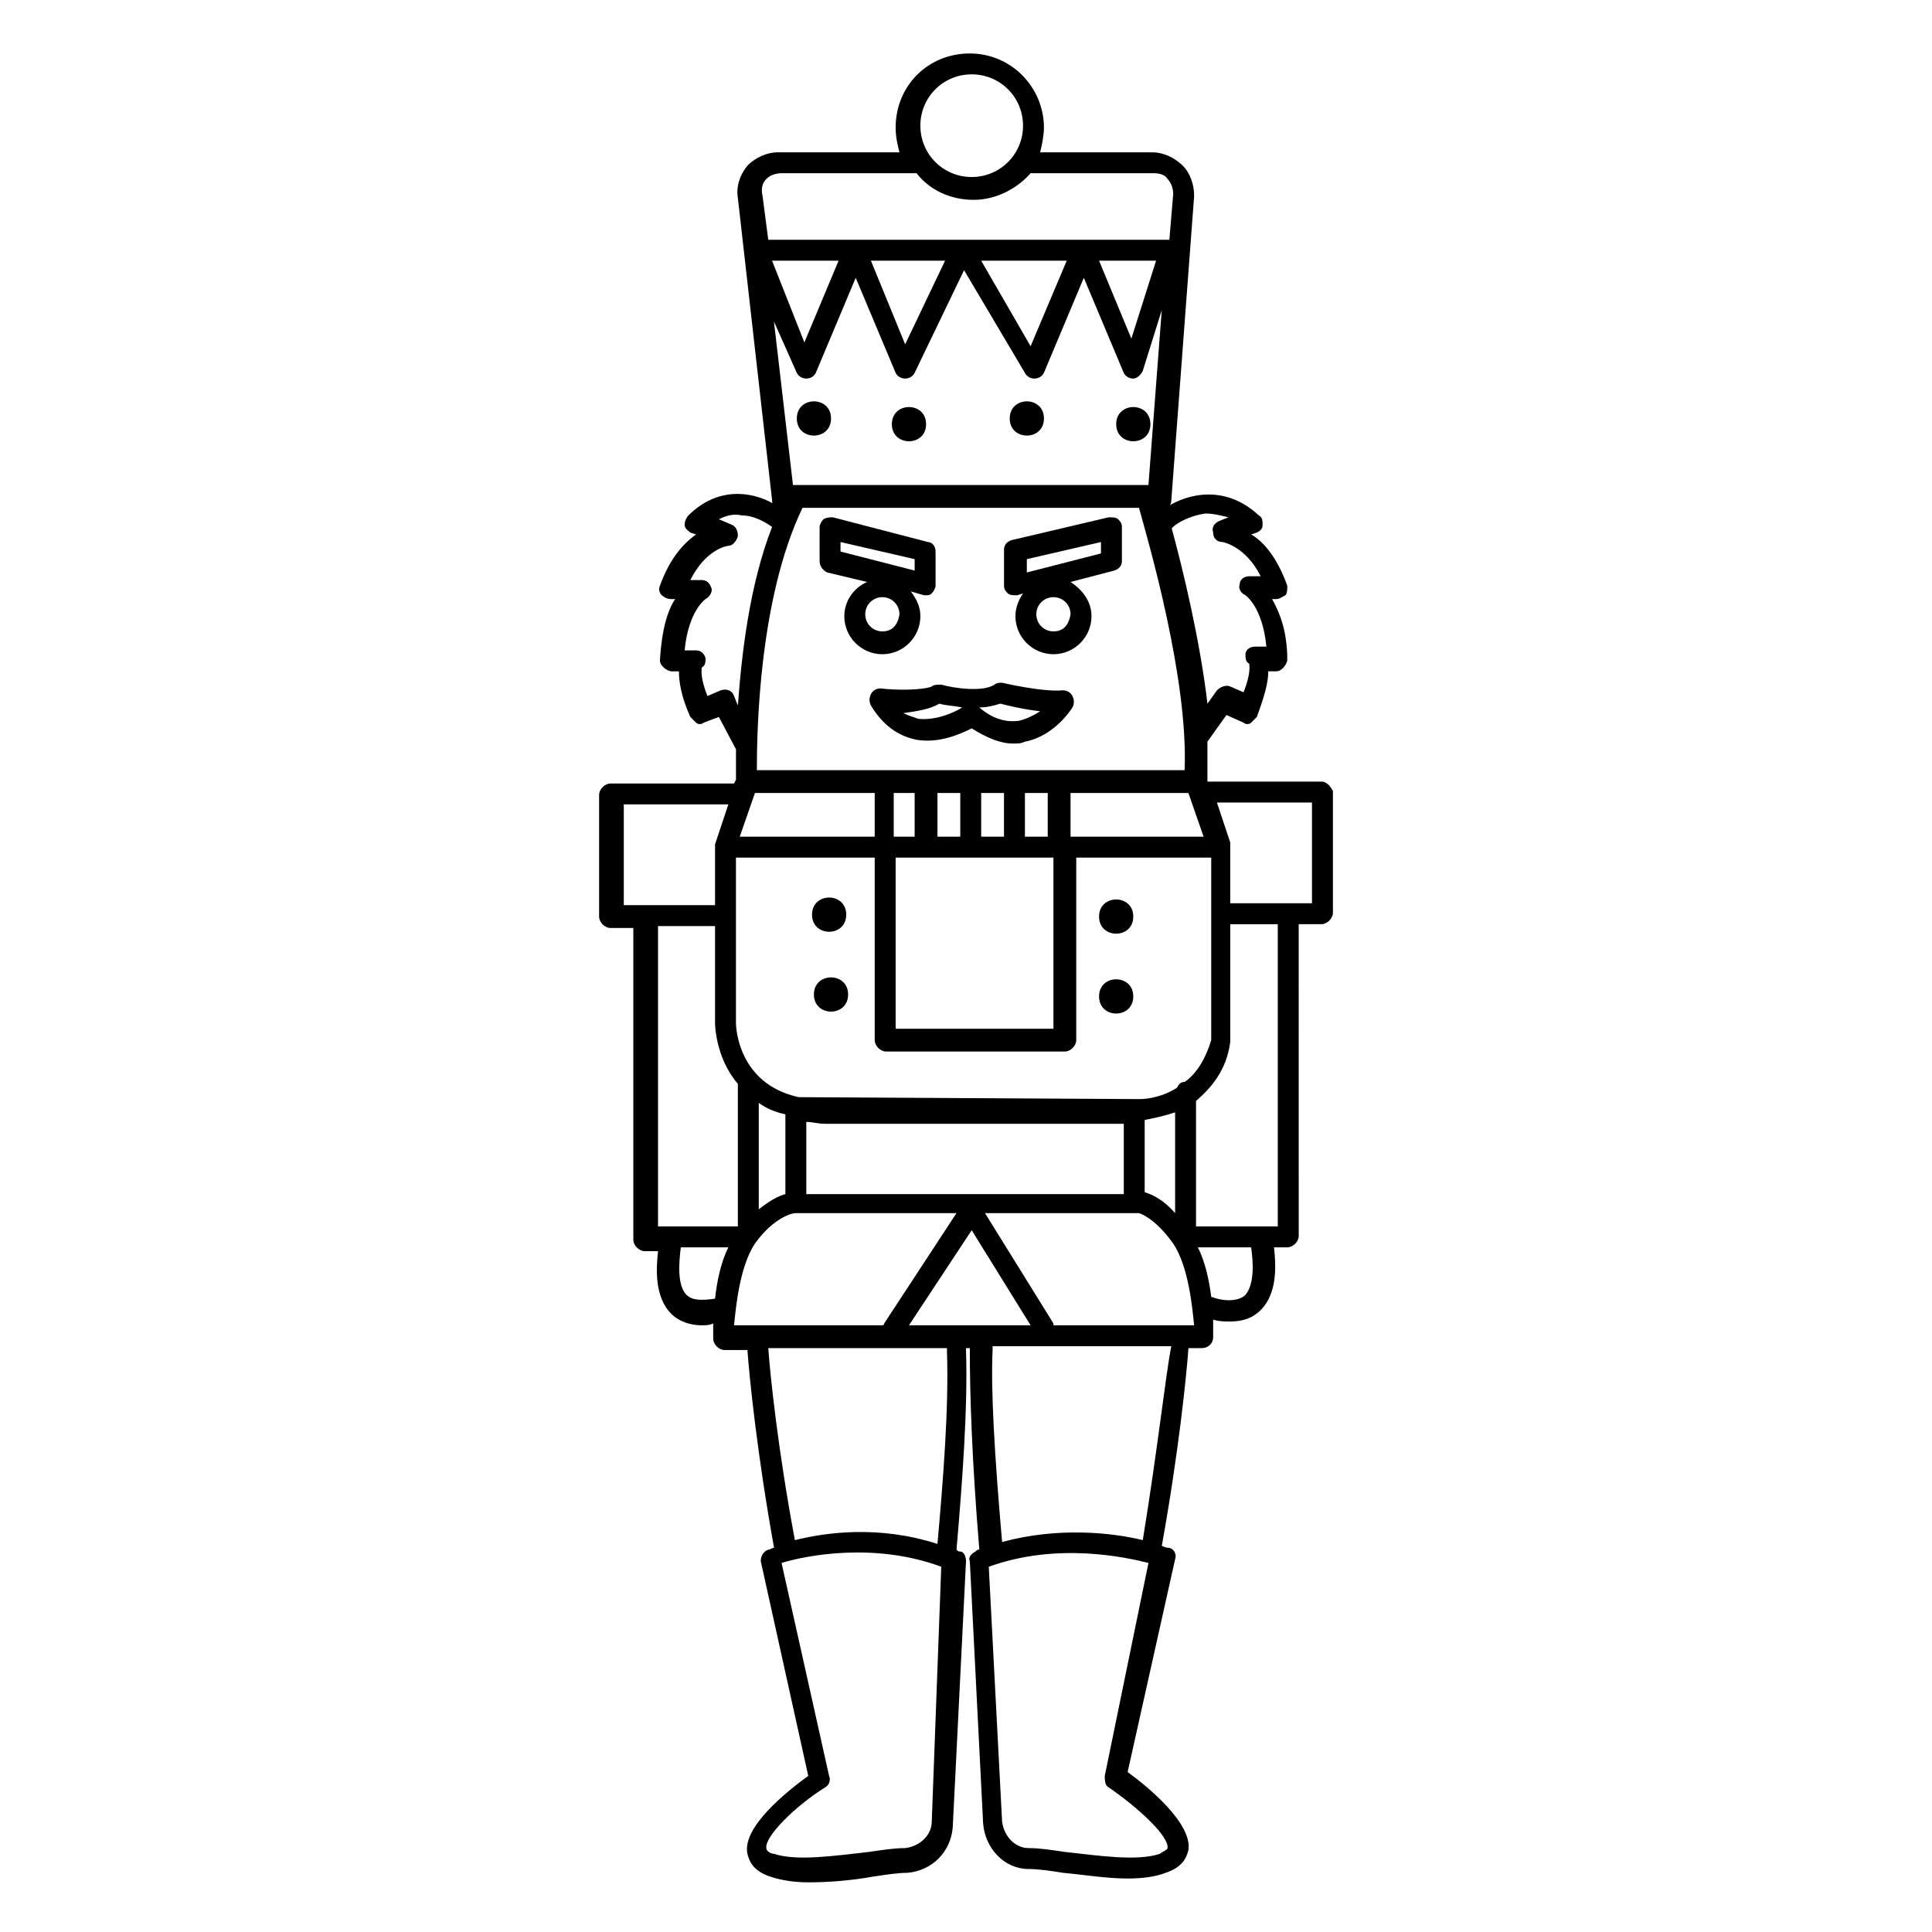 <?xml version="1.0" encoding="UTF-8"?>
<!-- Uploaded to: ICON Repo, www.svgrepo.com, Generator: ICON Repo Mixer Tools -->
<svg fill="#000000" width="800px" height="800px" version="1.1" viewBox="144 144 512 512" xmlns="http://www.w3.org/2000/svg">
 <g>
  <path d="m364.23 254.9c0 6.043-9.066 6.043-9.066 0 0-6.047 9.066-6.047 9.066 0"/>
  <path d="m448.87 256.41c0 6.043-9.066 6.043-9.066 0 0-6.047 9.066-6.047 9.066 0"/>
  <path d="m420.66 254.9c0 6.043-9.07 6.043-9.07 0 0-6.047 9.07-6.047 9.07 0"/>
  <path d="m389.42 256.41c0 6.043-9.066 6.043-9.066 0 0-6.047 9.066-6.047 9.066 0"/>
  <path d="m363.22 295.71 10.578 2.519c-3.527 1.512-6.047 5.039-6.047 9.07 0 5.543 4.535 10.078 10.078 10.078s10.078-4.535 10.078-10.078c0-2.519-1.008-4.535-2.519-6.551l3.527 1.008h0.504c0.504 0 1.008 0 1.512-0.504 0.504-0.504 1.008-1.512 1.008-2.016v-9.07c0-1.512-1.008-2.519-2.016-2.519l-25.191-6.551c-1.008 0-1.512 0-2.519 0.504-0.504 0.504-1.008 1.512-1.008 2.016v9.07c0.004 1.512 1.008 2.519 2.016 3.023zm14.613 15.617c-2.519 0-4.535-2.016-4.535-4.535s2.016-4.535 4.535-4.535 4.535 2.016 4.535 4.535c-0.504 3.023-2.016 4.535-4.535 4.535zm-11.086-23.68 19.648 4.535v3.023l-19.648-5.039z"/>
  <path d="m413.1 301.75h0.504l1.512-0.504c-1.008 1.512-2.016 3.527-2.016 6.047 0 5.543 4.535 10.078 10.078 10.078s10.078-4.535 10.078-10.078c0-4.031-2.519-7.055-5.543-9.07l11.586-3.023c1.512-0.504 2.016-1.512 2.016-2.519v-9.07c0-1.008-0.504-1.512-1.008-2.016-0.504-0.504-1.512-0.504-2.519-0.504l-25.695 6.047c-1.512 0.504-2.016 1.512-2.016 2.519v9.578c0 1.008 0.504 1.512 1.008 2.016 0.504 0.5 1.512 0.5 2.016 0.5zm10.074 9.574c-2.519 0-4.535-2.016-4.535-4.535s2.016-4.535 4.535-4.535 4.535 2.016 4.535 4.535c-0.504 3.023-2.016 4.535-4.535 4.535zm-7.051-19.145 19.648-4.535v3.023l-19.648 5.039z"/>
  <path d="m377.33 326.44c-1.008 0-2.016 0.504-2.519 1.512s-0.504 2.016 0 3.023c3.023 5.039 7.055 8.062 12.09 9.07 6.047 1.008 11.586-1.512 14.609-3.023 4.031 2.519 7.559 4.031 11.082 4.031 1.008 0 2.016 0 3.023-0.504 8.062-1.512 12.594-9.07 12.594-9.07 0.504-1.008 0.504-2.016 0-3.023-0.504-1.008-1.512-1.512-2.519-1.512-5.543 0.504-16.121-2.016-16.121-2.016-0.504 0-1.512 0-2.016 0.504-3.023 2.016-10.578 1.008-14.105 0-1.008 0-2.016 0-2.519 0.504-2.516 1.008-9.566 1.008-13.598 0.504zm31.738 4.031c2.016 0.504 6.047 1.512 10.578 2.016-1.512 1.008-3.527 2.016-5.543 2.519-3.527 0.504-7.055-0.504-10.578-3.527 2.016 0 4.031-0.504 5.543-1.008zm-16.121 0c1.512 0.504 3.527 0.504 6.047 1.008-1.512 1.008-6.551 3.527-11.586 3.023-1.512-0.504-3.023-1.008-4.031-1.512 3.523-0.504 7.051-1.008 9.57-2.519z"/>
  <path d="m368.26 386.39c0 6.047-9.066 6.047-9.066 0 0-6.043 9.066-6.043 9.066 0"/>
  <path d="m368.76 407.55c0 6.047-9.066 6.047-9.066 0 0-6.043 9.066-6.043 9.066 0"/>
  <path d="m444.33 386.9c0 6.047-9.066 6.047-9.066 0 0-6.043 9.066-6.043 9.066 0"/>
  <path d="m444.33 408.06c0 6.047-9.066 6.047-9.066 0 0-6.043 9.066-6.043 9.066 0"/>
  <path d="m494.21 351.13h-30.23v-0.504-10.078l5.039-7.055 4.535 2.016c0.504 0.504 1.512 0.504 2.016 0 0.504-0.504 1.008-1.008 1.512-1.512 2.016-5.543 3.023-9.07 3.023-12.09h2.016c1.008 0 1.512-0.504 2.016-1.008 0.504-0.504 1.008-1.512 1.008-2.016 0-7.559-2.016-12.594-4.031-16.121h1.008c1.008 0 1.512-0.504 2.519-1.008 0.504-0.504 0.504-1.512 0.504-2.519-2.519-7.055-6.047-11.586-9.574-13.602l1.512-0.504c1.008-0.504 1.512-1.008 1.512-2.016 0-1.008 0-2.016-1.008-2.519-8.566-8.062-18.641-6.047-24.688-2.016l-0.504 0.504c1.008-0.504 2.016-1.008 2.016-2.519l6.047-80.605c0-3.023-1.008-6.047-3.023-8.062s-5.039-3.527-8.062-3.527h-29.727c0.504-2.016 1.008-4.535 1.008-6.551 0-10.578-8.566-19.648-19.648-19.648-11.082 0-19.648 8.566-19.648 19.648 0 2.519 0.504 4.535 1.008 6.551h-32.242c-3.023 0-6.047 1.512-8.062 3.527-2.016 2.519-3.023 5.543-2.519 8.566l9.07 80.105c0 0.504 0 1.008 0.504 1.008-6.047-3.527-15.113-4.535-22.672 3.023-0.504 0.504-1.008 1.512-1.008 2.519 0 1.008 1.008 1.512 1.512 2.016l1.512 0.504c-3.527 2.519-7.055 6.551-9.574 13.602-0.504 1.008 0 2.016 0.504 2.519 0.504 0.504 1.512 1.008 2.519 1.008h1.008c-2.016 3.023-3.527 8.062-4.031 16.121 0 1.008 0.504 1.512 1.008 2.016s1.512 1.008 2.016 1.008h2.016c0 2.519 0.504 6.551 3.023 12.09 0.504 0.504 1.008 1.008 1.512 1.512 0.504 0.504 1.512 0.504 2.016 0l4.031-1.512 4.535 8.566v8.062l-0.504 1.008h-32.746c-1.512 0-3.023 1.512-3.023 3.023v32.242c0 1.512 1.512 3.023 3.023 3.023h6.047v82.625c0 1.512 1.512 3.023 3.023 3.023h3.527c-0.504 4.535-1.008 12.09 3.527 16.625 2.016 2.016 5.039 3.023 8.062 3.023 1.008 0 2.016 0 3.023-0.504v4.031c0 1.512 1.512 3.023 3.023 3.023h6.047c0.504 7.055 2.519 27.207 7.055 52.395-0.504 0-1.008 0.504-1.512 0.504-1.512 0.504-2.016 2.016-2.016 3.023l12.594 56.93c-5.543 4.031-17.633 13.602-16.121 20.656 0.504 2.016 1.512 4.535 6.047 6.047 3.023 1.008 6.551 1.512 10.078 1.512 5.543 0 11.586-0.504 17.129-1.512 3.527-0.504 6.551-1.008 9.07-1.008 6.551-0.504 11.586-5.543 12.09-12.09l3.516-70.539c0-1.008-0.504-2.519-1.512-2.519-0.504 0-0.504 0-1.008-0.504 1.512-17.633 3.023-37.281 2.519-52.898v-0.504h1.008v0.504c0 11.082 0.504 28.719 2.519 52.898-0.504 0-0.504 0-1.008 0.504-1.008 0.504-2.016 1.512-1.512 2.519l3.527 69.527c0.504 6.551 5.543 12.09 12.09 12.09 2.519 0 6.047 0.504 9.07 1.008 5.543 0.504 11.586 1.512 17.129 1.512 4.031 0 7.559-0.504 10.078-1.512 4.535-1.512 5.543-4.031 6.047-6.047 1.008-7.055-10.578-16.625-16.121-20.656l12.59-56.426c0.504-1.512-0.504-3.023-2.016-3.023 0 0-0.504 0-1.512-0.504 4.535-25.191 6.551-45.344 7.055-52.395h3.527c1.512 0 3.023-1.008 3.023-3.023v-4.535c1.512 0.504 3.023 0.504 4.535 0.504 3.527 0 6.047-1.008 8.062-3.023 4.535-4.535 4.031-12.09 3.527-16.625h3.527c1.512 0 3.023-1.512 3.023-3.023l-0.008-82.625h6.047c1.512 0 3.023-1.512 3.023-3.023v-32.242c-0.504-1.008-1.512-2.519-3.023-2.519zm-38.793 114.36c-3.527-4.031-6.551-5.039-8.062-5.543v-19.145c2.519-0.504 5.039-1.008 8.062-2.016zm-53.906 29.727h-16.629l16.625-25.191 15.617 25.191zm-43.832-35.266v-18.641c1.512 0 3.023 0.504 5.039 0.504h79.098v18.641h-84.137zm-5.543 0.504c-2.016 0.504-4.535 2.016-7.055 4.031v-28.215c2.016 1.512 4.535 2.519 7.055 3.023zm105.8-29.727c-1.008 0-1.512 0.504-2.016 1.512-4.535 3.023-9.574 3.023-9.574 3.023h-1.512l-89.176-0.504c-16.121-3.527-16.625-18.641-16.625-19.648v-43.832h36.777v48.367c0 1.512 1.512 3.023 3.023 3.023h47.359c1.512 0 3.023-1.512 3.023-3.023v-48.367h35.77v48.367c-1.512 5.035-4.027 9.066-7.051 11.082zm-102.78-187.92c0.504 1.008 1.512 1.512 2.519 1.512 1.008 0 2.016-0.504 2.519-1.512l10.578-25.191 10.578 25.191c0.504 1.008 1.512 1.512 2.519 1.512s2.016-0.504 2.519-1.512l13.098-27.207 16.121 27.207c0.504 1.008 1.512 1.512 2.519 1.512 1.008 0 2.016-0.504 2.519-1.512l10.578-25.191 10.578 25.191c0.504 1.008 1.512 1.512 2.519 1.512s2.016-1.008 2.519-2.016l5.039-16.121-3.527 46.352h-94.207l-5.039-43.328zm-6.551-29.723h17.633l-9.07 21.664zm26.199 0h19.648l-10.578 22.168zm29.219 0h22.672l-9.574 22.672zm31.238 0h15.113l-6.551 20.656zm-78.594 65.496h89.176c2.519 9.07 13.098 45.344 12.09 69.527l-113.36-0.004c0-10.074 0.504-45.344 12.094-69.523zm-12.598 75.57h31.738v11.586h-35.77zm42.32 0v11.586h-5.543v-11.586zm35.27 11.586h-6.047v-11.586h6.047zm-11.59 0h-6.047v-11.586h6.047zm-11.586 0h-6.047v-11.082-0.504h6.047zm-17.129 5.543h41.816v45.344h-41.816zm46.348-5.543v-11.586h31.234l4.031 11.586zm27.207-82.121c1.008-1.008 4.535-3.023 8.566-3.527 2.016 0 4.031 0.504 6.047 1.008l-2.519 1.008c-1.008 0.504-2.016 1.512-1.512 3.023 0 1.512 1.008 2.519 2.519 2.519 0 0 6.047 1.008 10.078 9.07h-3.023c-1.512 0-2.519 1.008-2.519 2.016-0.504 1.512 0.504 2.519 1.512 3.023 0 0 4.535 3.023 5.543 13.602h-3.023c-1.512 0-2.519 1.008-2.519 2.016s0 2.016 1.008 2.519c0 0.504 0.504 2.519-1.512 7.559l-3.527-1.512c-1.008-0.504-2.519 0-3.527 1.008l-2.519 3.527c-2.016-17.129-6.551-35.77-9.574-46.855-0.504 1.004 0 0.5 0.504-0.004zm-53.402-119.91c7.559 0 13.602 6.047 13.602 13.602 0 7.559-6.047 13.602-13.602 13.602-7.559 0-13.602-6.047-13.602-13.602-0.004-7.555 6.043-13.602 13.602-13.602zm-54.414 27.711c1.008-1.008 2.519-1.512 4.031-1.512h35.77c3.527 4.535 9.07 7.055 15.113 7.055 6.047 0 11.586-3.023 15.113-7.055h32.746c1.512 0 3.023 0.504 3.527 1.512 1.008 1.008 1.512 2.519 1.512 4.031l-1.008 12.09h-106.3l-1.512-11.586c-0.5-2.016 0.004-3.527 1.012-4.535zm-8.562 137.04c-0.504-1.512-2.016-2.016-3.527-1.512l-3.527 1.512c-2.016-5.039-1.512-7.055-1.512-7.559 1.008-0.504 1.008-1.512 1.008-2.519-0.504-1.512-1.512-2.016-2.519-2.016h-3.023c1.008-10.578 5.543-13.602 5.543-13.602 1.008-0.504 2.016-2.016 1.512-3.023-0.504-1.512-1.512-2.016-2.519-2.016h-3.023c4.031-8.062 9.574-9.07 10.078-9.07 1.008 0 2.016-1.008 2.519-2.519 0-1.512-0.504-2.519-1.512-3.023l-3.527-1.508c2.016-1.008 4.031-1.512 6.047-1.008 3.527 0 6.551 2.016 8.062 3.023-6.047 15.617-8.062 33.754-9.07 47.359zm-29.727 28.719h28.215l-3.527 10.578v1.008 15.113h-24.184v-26.699zm9.07 32.242h15.617v25.695s0 9.07 6.047 16.121v37.785h-21.16v-79.602zm8.059 97.738c-2.519-2.519-2.016-8.566-1.512-12.594h12.594c-2.016 4.031-3.023 9.07-3.527 13.602-3.523 0.504-6.043 0.504-7.555-1.008zm18.137-13.602c5.039-7.055 10.078-8.062 10.578-8.062h42.824l-19.145 29.223s0 0.504-0.504 0.504h-39.297c0.508-5.039 1.516-15.617 5.543-21.664zm46.855 153.16c0 3.527-3.023 6.551-7.055 7.055-3.023 0-6.047 0.504-9.574 1.008-9.07 1.008-19.145 2.519-25.191 0.504-0.504 0-2.016-0.504-2.016-1.512-0.504-3.023 7.559-11.082 15.617-16.121 1.008-0.504 1.512-2.016 1.008-3.023l-12.594-56.426c6.551-2.016 24.688-5.543 42.32 1.008zm-36.273-74.562c-4.535-24.184-6.551-43.832-7.055-50.883h47.359v1.008c0.504 15.113-1.008 33.754-2.519 50.883-15.617-5.039-29.727-3.023-37.785-1.008zm82.121 62.473c0 1.008 0 2.519 1.008 3.023 8.062 5.543 16.121 13.098 15.617 16.121 0 0.504-1.512 1.008-2.016 1.512-6.047 2.016-16.121 0.504-25.191-0.504-3.527-0.504-6.551-1.008-9.574-1.008-3.527 0-6.551-3.023-7.055-7.055l-3.527-67.512c18.137-6.551 36.273-2.519 42.32-1.008zm10.074-62.473c-8.062-2.016-22.672-3.527-37.281 0.504-2.016-23.176-3.023-40.305-2.519-50.883v-1.008h47.359c-1.512 7.555-3.527 26.699-7.559 51.387zm-23.68-56.93v-0.504l-18.137-29.223h39.297 1.008 0.504s4.031 1.008 9.07 8.062c4.031 6.047 5.039 16.625 5.543 21.664zm50.887-8.062c-1.512 1.512-5.039 2.016-9.07 0.504-0.504-4.031-1.512-9.07-3.527-13.098h14.109c0.504 3.527 1.008 9.57-1.512 12.594zm8.062-18.137h-21.16v-33.25c4.031-3.527 8.062-8.062 9.07-15.617v-0.504-30.73h12.594v80.102zm9.066-85.648h-21.16v-15.113-1.008l-3.527-10.578h25.191v26.699z"/>
 </g>
</svg>